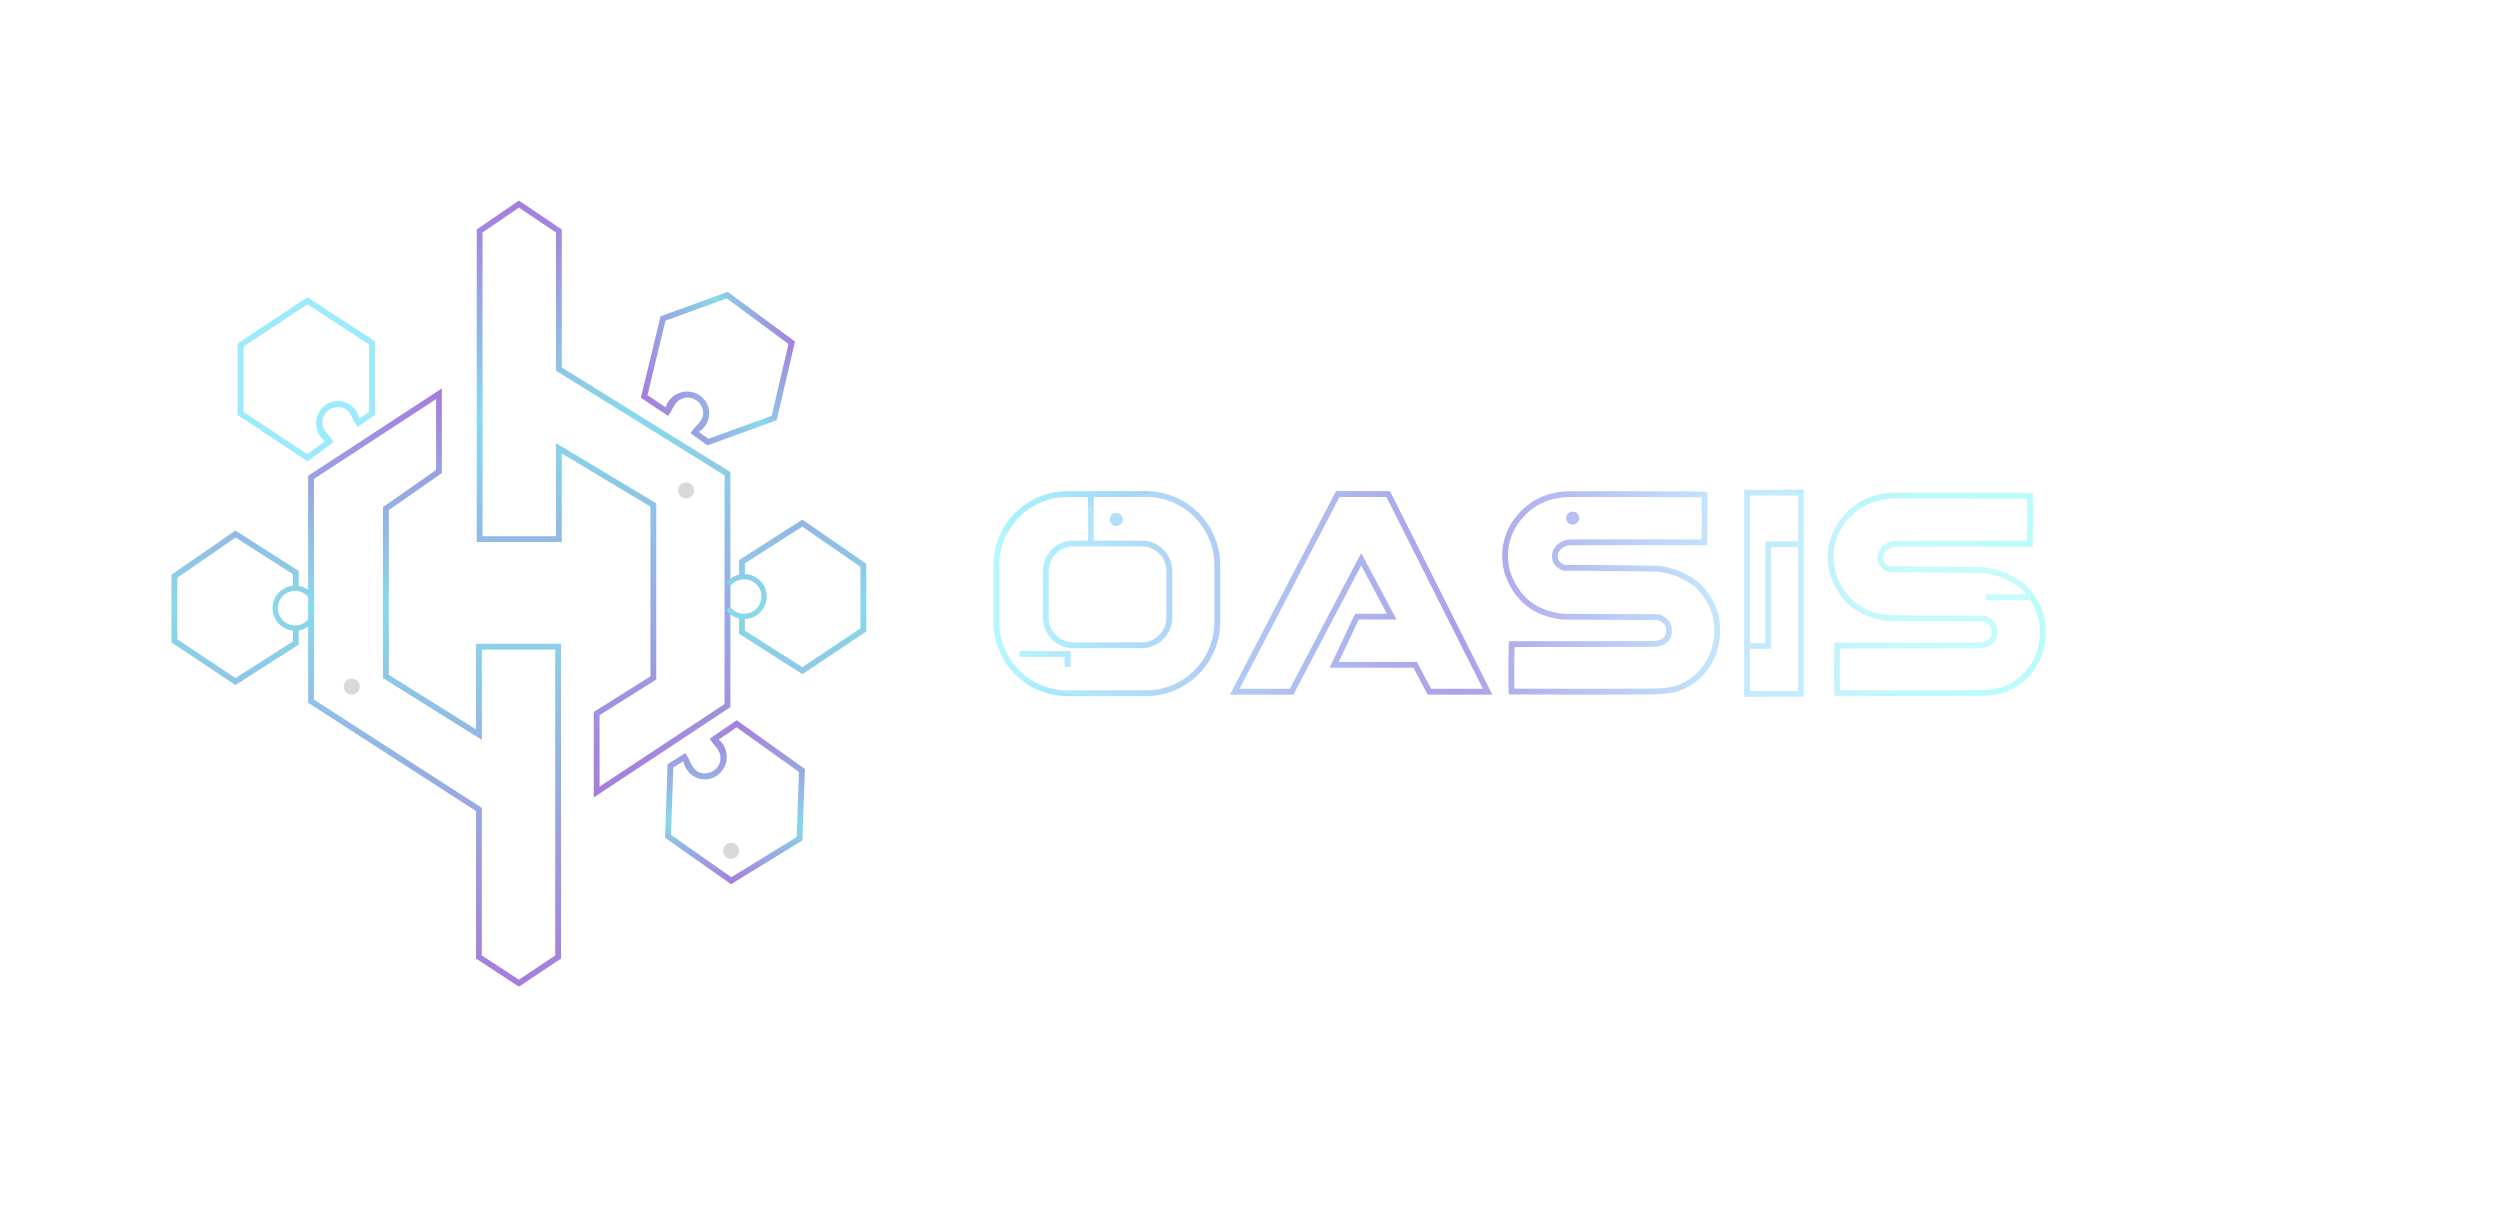 <?xml version="1.0" encoding="UTF-8"?> <svg xmlns="http://www.w3.org/2000/svg" width="1720" height="829" viewBox="0 0 1720 829" fill="none"><g filter="url(#filter0_f_102_85)"><path d="M304 325.46L303.146 326.057L267.5 350.959V464.308L327.5 501.808V442.917H386V659.487L358.109 678.081L357.01 678.813L355.904 678.091L328.404 660.091L327.5 659.498V558.006L212.916 484.098L212 483.507V431.033C210.657 431.991 209.164 432.736 207.568 433.229C206.888 433.438 206.197 433.597 205.5 433.711V443.513L204.576 444.103L163.076 470.603L161.977 471.305L160.891 470.581L118 441.987V395.367L118.863 394.771L160.863 365.771L161.957 365.017L163.076 365.731L204.576 392.231L205.5 392.821V403.123C206.18 403.234 206.856 403.388 207.521 403.591C209.133 404.083 210.644 404.833 212 405.801V327.335L212.906 326.743L300.906 269.243L304 267.221V325.46ZM216 329.498V481.327L330.584 555.236L331.5 555.827V657.335L356.99 674.02L382 657.347V446.917H331.5V509.025L328.44 507.113L264.44 467.113L263.5 466.525V348.874L264.354 348.277L300 323.374V274.612L216 329.498ZM507.987 496.35L552.895 528.437L553.769 529.062L552.053 578.178L551.139 578.74L504.102 607.616L502.981 608.304L501.905 607.548L458.444 577.013L457.558 576.39L459.325 525.779L460.219 525.215L471.474 518.104L473.61 521.484L473.571 521.51C474.467 523.479 475.264 525.377 476.295 526.93C477.357 528.53 478.369 530.054 480.063 530.913C481.758 531.772 483.642 532.169 485.531 532.065L485.885 532.039C487.649 531.884 489.353 531.296 490.852 530.322C492.449 529.283 493.759 527.84 494.653 526.133L494.812 525.812C495.565 524.203 495.692 522.521 495.654 520.707C495.614 518.772 494.85 517.34 493.887 515.676C493.205 514.499 491.851 513.189 490.638 511.452L490.526 511.527L488.271 508.225L505.696 496.325L506.85 495.538L507.987 496.35ZM494.439 508.857C495.698 509.899 496.788 511.143 497.662 512.547L497.916 512.969C499.152 515.104 499.863 517.513 499.992 519.987L500.011 520.483C500.062 522.966 499.525 525.423 498.449 527.646L498.227 528.087C497.079 530.277 495.432 532.15 493.429 533.547L493.023 533.82C490.837 535.242 488.328 536.064 485.742 536.206C483.156 536.348 480.578 535.804 478.259 534.629C475.94 533.453 473.957 531.685 472.503 529.495C471.334 527.734 470.539 525.748 470.161 523.665L463.249 528.032L461.631 574.363L503.13 603.519L548.13 575.893L549.695 531.067L506.799 500.417L494.439 508.857ZM503 579.917C506.038 579.917 508.5 582.379 508.5 585.417C508.5 588.455 506.038 590.917 503 590.917C499.962 590.917 497.5 588.455 497.5 585.417C497.5 582.379 499.962 579.917 503 579.917ZM358.116 138.758L385.616 157.258L386.5 157.852V252.804L501.555 324.218L502.5 324.805V398.173C503.981 397.024 505.665 396.144 507.479 395.591C507.817 395.488 508.158 395.399 508.5 395.319V385.321L509.424 384.731L550.924 358.231L552.043 357.517L553.137 358.271L595.137 387.271L596 387.867V434.487L553.109 463.081L552.023 463.805L550.924 463.103L509.424 436.603L508.5 436.013V425.515C508.142 425.432 507.785 425.337 507.432 425.229C505.635 424.675 503.968 423.8 502.5 422.661V486.492L501.603 487.085L411.603 546.585L408.5 548.637V489.812L409.437 489.224L447.5 465.312V348.549L386.5 311.949V372.917H328V157.863L328.869 157.268L355.869 138.768L356.989 138L358.116 138.758ZM332 159.971V368.917H382.5V304.885L385.529 306.702L450.529 345.702L451.5 346.284V467.522L450.563 468.11L412.5 492.021V541.197L498.5 484.342V327.029L383.445 255.616L382.5 255.029V159.981L357.01 142.834L332 159.971ZM242 466.917C245.038 466.917 247.5 469.379 247.5 472.417C247.5 475.455 245.038 477.917 242 477.917C238.962 477.917 236.5 475.455 236.5 472.417C236.5 469.379 238.962 466.917 242 466.917ZM122 397.466V439.847L162.023 466.528L201.5 441.321V433.842C200.34 433.729 199.189 433.487 198.071 433.112C194.996 432.081 192.321 430.11 190.425 427.479C188.528 424.847 187.505 421.686 187.5 418.442C187.495 415.199 188.508 412.034 190.396 409.396C192.283 406.759 194.951 404.779 198.023 403.737C199.156 403.353 200.323 403.105 201.5 402.99V395.012L162.043 369.817L122 397.466ZM512.5 387.512V394.928C514.015 394.977 515.524 395.245 516.977 395.737C520.049 396.779 522.717 398.759 524.604 401.396C526.492 404.034 527.505 407.199 527.5 410.442C527.495 413.686 526.472 416.847 524.575 419.479C522.679 422.11 520.004 424.081 516.929 425.112C515.49 425.595 513.998 425.857 512.5 425.905V433.821L551.977 459.028L592 432.347V389.966L551.957 362.317L512.5 387.512ZM206.473 407.027C204.089 406.301 201.538 406.341 199.178 407.141C196.818 407.941 194.768 409.461 193.317 411.487C191.867 413.514 191.089 415.945 191.093 418.437C191.097 420.928 191.883 423.356 193.34 425.378C194.797 427.4 196.851 428.914 199.214 429.706C201.576 430.498 204.129 430.529 206.51 429.795C208.645 429.136 210.544 427.891 212 426.21V410.624C210.536 408.933 208.622 407.683 206.473 407.027ZM515.822 399.141C513.462 398.341 510.911 398.301 508.527 399.027C506.144 399.754 504.048 401.211 502.536 403.191L502.5 403.163V417.621L502.513 417.612C504.018 419.598 506.109 421.06 508.49 421.795C510.871 422.529 513.424 422.498 515.786 421.706C518.149 420.914 520.203 419.4 521.66 417.378C523.117 415.356 523.903 412.928 523.907 410.437C523.911 407.945 523.133 405.514 521.683 403.487C520.232 401.461 518.182 399.941 515.822 399.141ZM472 331.917C475.038 331.917 477.5 334.379 477.5 337.417C477.5 340.455 475.038 342.917 472 342.917C468.962 342.917 466.5 340.455 466.5 337.417C466.5 334.379 468.962 331.917 472 331.917ZM212.592 205.241L257.092 234.241L258 234.833V285.474L257.127 286.069L246.127 293.569L243.873 290.265L243.911 290.238C242.947 288.302 242.084 286.432 241 284.917C239.882 283.355 238.818 281.867 237.095 281.067C235.371 280.268 233.476 279.937 231.591 280.106L231.238 280.145C229.48 280.361 227.797 281.008 226.334 282.034C224.773 283.128 223.515 284.616 222.681 286.354L222.533 286.68C221.837 288.315 221.77 289.999 221.87 291.811C221.977 293.743 222.791 295.148 223.812 296.777C224.535 297.929 225.933 299.192 227.206 300.885L227.315 300.806L229.685 304.028L212.685 316.528L211.56 317.355L210.395 316.584L164.395 286.084L163.5 285.49V236.344L164.395 235.75L210.395 205.25L211.49 204.523L212.592 205.241ZM167.5 238.49V283.343L211.44 312.478L223.498 303.611C222.204 302.614 221.071 301.409 220.148 300.036L219.88 299.623C218.57 297.532 217.775 295.15 217.56 292.682L217.524 292.187C217.387 289.707 217.837 287.233 218.835 284.975L219.042 284.525C220.112 282.296 221.693 280.368 223.646 278.901L224.042 278.614C226.178 277.117 228.656 276.207 231.235 275.976C233.815 275.744 236.41 276.197 238.769 277.291C241.127 278.385 243.171 280.083 244.7 282.221C245.93 283.94 246.794 285.897 247.244 287.965L254 283.359V237L211.509 209.311L167.5 238.49ZM501.49 201.438L545.884 234.231L546.941 235.013L546.644 236.294L534.612 288.028L534.366 289.084L486.78 306.404L485.922 305.788L475.111 298.017L477.446 294.769L477.484 294.795C478.974 293.227 480.435 291.776 481.488 290.239C482.574 288.655 483.609 287.146 483.771 285.253C483.932 283.36 483.595 281.465 482.791 279.752L482.635 279.435C481.83 277.857 480.646 276.496 479.182 275.472C477.62 274.379 475.791 273.706 473.873 273.517L473.517 273.489C471.742 273.394 470.136 273.907 468.468 274.621C466.689 275.383 465.647 276.628 464.465 278.145C463.629 279.217 462.921 280.963 461.766 282.738L461.878 282.814L459.66 286.143L442.1 274.443L440.938 273.669L441.264 272.311L454.191 218.653L454.443 217.609L500.626 200.8L501.49 201.438ZM457.829 220.634L445.48 271.889L457.936 280.187C458.43 278.629 459.175 277.153 460.149 275.816L460.446 275.423C461.963 273.477 463.929 271.915 466.175 270.868L466.629 270.666C468.911 269.689 471.39 269.266 473.854 269.431L474.347 269.472C476.807 269.715 479.16 270.541 481.206 271.875L481.611 272.148C483.749 273.643 485.451 275.661 486.551 278.006C487.651 280.351 488.113 282.944 487.892 285.534C487.67 288.125 486.774 290.626 485.288 292.794C484.094 294.537 482.55 296.019 480.761 297.149L487.398 301.923L530.962 286.066L542.449 236.668L499.978 205.293L457.829 220.634Z" fill="#FAF8FF"></path></g><path d="M358.116 138.758L385.616 157.258L386.5 157.852V252.804L501.555 324.218L502.5 324.805V486.492L501.603 487.085L411.603 546.585L408.5 548.637V489.812L409.437 489.224L447.5 465.312V348.549L386.5 311.949V372.917H328V157.863L328.869 157.268L355.869 138.768L356.989 138L358.116 138.758ZM332 159.971V368.917H382.5V304.885L385.529 306.702L450.529 345.702L451.5 346.284V467.522L450.563 468.11L412.5 492.021V541.197L498.5 484.342V327.029L383.445 255.616L382.5 255.029V159.981L357.01 142.834L332 159.971Z" fill="url(#paint0_linear_102_85)"></path><path d="M1241 479.417H1200V336.917H1241V479.417ZM788.5 337.917C816.667 337.917 839.5 360.75 839.5 388.917V427.917L839.496 428.576C839.143 456.439 816.446 478.917 788.5 478.917H734.5L733.841 478.913C705.978 478.56 683.5 455.863 683.5 427.917V388.917C683.5 360.971 705.978 338.274 733.841 337.921L734.5 337.917H788.5ZM1303.53 338.936C1332.44 338.886 1361.35 338.935 1390.26 339.082C1393.1 339.135 1395.91 339.282 1398.7 339.523C1398.95 351.749 1398.9 363.953 1398.55 376.137C1367.47 376.028 1336.39 376.028 1305.3 376.137C1301.34 376.021 1298.33 377.637 1296.28 380.988C1294.87 385.202 1296.3 388.094 1300.57 389.664C1321.99 389.677 1343.4 389.872 1364.81 390.252C1375.59 391.533 1385.17 395.553 1393.52 402.31C1406.85 416.044 1410.65 432.071 1404.92 450.392C1400 463.539 1390.87 472.41 1377.54 477.006C1371.79 478.247 1365.96 478.834 1360.07 478.77C1327.51 478.966 1294.94 478.966 1262.38 478.77C1262.17 478.358 1262.02 477.917 1261.94 477.446C1261.71 465.68 1261.76 453.917 1262.08 442.157C1295.73 442.206 1329.38 442.157 1363.03 442.01C1369.27 441.015 1371.49 437.536 1369.69 431.57C1368.51 429.709 1366.88 428.385 1364.81 427.601C1342.9 427.503 1320.99 427.404 1299.09 427.306C1278.7 424.987 1265.33 414.155 1258.98 394.811C1256.18 383.756 1257.36 373.169 1262.53 363.05C1271.66 347.507 1285.33 339.47 1303.53 338.936ZM956.859 339.019L1025.29 475.019L1026.75 477.917H982.216L981.652 476.851L972.439 459.394H914.771L916.118 456.54L931.759 423.394L932.3 422.247H954.187L936.511 389.04L890.371 476.848L889.81 477.917H846.202L847.727 474.993L918.597 338.993L919.158 337.917H956.306L956.859 339.019ZM1079.53 337.936C1108.44 337.886 1137.35 337.935 1166.26 338.082C1169.1 338.135 1171.91 338.282 1174.7 338.523C1174.95 350.749 1174.9 362.953 1174.55 375.137C1143.47 375.028 1112.39 375.028 1081.3 375.137C1077.34 375.021 1074.33 376.637 1072.28 379.988C1070.87 384.202 1072.3 387.094 1076.57 388.664C1097.99 388.677 1119.4 388.872 1140.81 389.252C1151.59 390.533 1161.17 394.553 1169.52 401.31C1182.85 415.044 1186.65 431.071 1180.92 449.392C1176 462.539 1166.87 471.41 1153.54 476.006C1147.79 477.247 1141.96 477.834 1136.07 477.77C1103.51 477.966 1070.94 477.966 1038.38 477.77C1038.17 477.358 1038.02 476.917 1037.94 476.446C1037.71 464.68 1037.76 452.917 1038.08 441.157C1071.73 441.206 1105.38 441.157 1139.03 441.01C1145.27 440.015 1147.49 436.536 1145.69 430.57C1144.51 428.709 1142.88 427.385 1140.81 426.601C1118.9 426.503 1096.99 426.404 1075.09 426.306C1054.7 423.987 1041.33 413.155 1034.98 393.811C1032.18 382.756 1033.36 372.169 1038.53 362.05C1047.66 346.507 1061.33 338.47 1079.53 337.936ZM1218.5 446.417H1204V475.417H1237V376.417H1218.5V446.417ZM734.5 341.917C708.543 341.917 687.5 362.96 687.5 388.917V427.917C687.5 453.874 708.543 474.917 734.5 474.917H788.5C814.457 474.917 835.5 453.874 835.5 427.917V388.917C835.5 362.96 814.457 341.917 788.5 341.917H752.5V371.917H785.5L786.042 371.924C797.389 372.211 806.5 381.5 806.5 392.917V424.917L806.493 425.459C806.21 436.626 797.209 445.627 786.042 445.91L785.5 445.917H738.5C727.083 445.917 717.794 436.806 717.507 425.459L717.5 424.917V392.917C717.5 381.319 726.902 371.917 738.5 371.917H748.5V341.917H734.5ZM1390.19 343.081C1361.32 342.934 1332.46 342.886 1303.59 342.935C1286.82 343.441 1274.45 350.715 1266.04 364.972C1261.38 374.152 1260.31 383.667 1262.82 393.698C1265.8 402.709 1270.33 409.51 1276.29 414.335C1282.23 419.15 1289.84 422.196 1299.33 423.307C1310.21 423.355 1321.09 423.404 1331.96 423.453L1364.82 423.601L1365.55 423.604L1366.22 423.859C1368.92 424.881 1371.12 426.598 1372.75 428.946L1373.07 429.425L1373.36 429.889L1373.52 430.416C1374.58 433.941 1374.75 437.671 1372.75 440.806C1370.76 443.923 1367.31 445.378 1363.66 445.96L1363.36 446.009L1363.05 446.01C1330.69 446.151 1298.34 446.201 1265.99 446.161C1265.77 455.701 1265.74 465.243 1265.89 474.787C1297.28 474.963 1328.66 474.959 1360.04 474.77H1360.08L1360.11 474.771C1365.63 474.831 1371.07 474.288 1376.45 473.146C1388.51 468.928 1396.66 460.982 1401.13 449.084C1403.79 440.539 1404.17 432.727 1402.47 425.553C1401.44 421.199 1399.62 416.988 1396.96 412.917H1366.5V408.917H1394.04C1393.05 407.688 1391.98 406.473 1390.82 405.271C1383.15 399.123 1374.41 395.455 1364.52 394.248C1343.21 393.871 1321.89 393.677 1300.57 393.664H1299.85L1299.19 393.418C1296.49 392.425 1294.04 390.774 1292.71 388.092C1291.37 385.389 1291.57 382.445 1292.48 379.722L1292.63 379.286L1292.87 378.895C1295.67 374.336 1300 372.004 1305.34 372.136C1335.11 372.032 1364.88 372.029 1394.65 372.124C1394.87 362.514 1394.91 352.89 1394.76 343.253C1393.25 343.168 1391.72 343.111 1390.19 343.082V343.081ZM852.797 473.917H887.393L934.729 383.833L936.488 380.485L938.266 383.823L959.282 423.307L960.847 426.247H934.835L921.082 455.394H974.852L975.415 456.46L984.628 473.917H1020.26L953.841 341.917H921.584L852.797 473.917ZM1166.19 342.081C1137.32 341.934 1108.46 341.886 1079.59 341.935C1062.82 342.441 1050.45 349.715 1042.04 363.972C1037.38 373.152 1036.31 382.667 1038.82 392.698C1041.8 401.709 1046.33 408.51 1052.29 413.335C1058.23 418.15 1065.84 421.196 1075.33 422.307C1086.21 422.355 1097.09 422.404 1107.96 422.453L1140.82 422.601L1141.55 422.604L1142.22 422.859C1144.92 423.881 1147.12 425.598 1148.75 427.946L1149.07 428.425L1149.36 428.889L1149.52 429.416C1150.58 432.941 1150.75 436.671 1148.75 439.806C1146.76 442.923 1143.31 444.378 1139.66 444.96L1139.36 445.009L1139.05 445.01C1106.69 445.151 1074.34 445.201 1041.99 445.161C1041.77 454.701 1041.74 464.243 1041.89 473.787C1073.28 473.963 1104.66 473.959 1136.04 473.77H1136.08L1136.11 473.771C1141.63 473.831 1147.07 473.288 1152.45 472.146C1164.51 467.928 1172.66 459.982 1177.13 448.084C1179.79 439.539 1180.17 431.727 1178.47 424.553C1176.78 417.413 1172.96 410.654 1166.82 404.271C1159.15 398.123 1150.41 394.455 1140.52 393.248C1119.21 392.871 1097.89 392.677 1076.57 392.664H1075.85L1075.19 392.418C1072.49 391.425 1070.04 389.774 1068.71 387.092C1067.37 384.389 1067.57 381.445 1068.48 378.722L1068.63 378.286L1068.87 377.895C1071.67 373.336 1076 371.004 1081.34 371.136C1111.11 371.032 1140.88 371.029 1170.65 371.124C1170.87 361.514 1170.91 351.89 1170.76 342.253C1169.25 342.168 1167.72 342.111 1166.19 342.082V342.081ZM736.5 458.917H732.5V451.917H701.5V447.917H736.5V458.917ZM1204 442.417H1214.5V372.417H1237V340.917H1204V442.417ZM738.5 375.917C729.111 375.917 721.5 383.528 721.5 392.917V424.917C721.5 434.306 729.111 441.917 738.5 441.917H785.5C794.889 441.917 802.5 434.306 802.5 424.917V392.917C802.5 383.528 794.889 375.917 785.5 375.917H738.5ZM768 352.917C770.485 352.917 772.5 354.932 772.5 357.417C772.5 359.902 770.485 361.917 768 361.917C765.515 361.917 763.5 359.902 763.5 357.417C763.5 354.932 765.515 352.917 768 352.917ZM1082 351.917C1084.49 351.917 1086.5 353.932 1086.5 356.417C1086.5 358.902 1084.49 360.917 1082 360.917C1079.51 360.917 1077.5 358.902 1077.5 356.417C1077.5 353.932 1079.51 351.917 1082 351.917Z" fill="url(#paint1_linear_102_85)"></path><g filter="url(#filter1_f_102_85)"><ellipse cx="1015.5" cy="414.417" rx="382" ry="92.5" fill="white" fill-opacity="0.16"></ellipse></g><path d="M304 325.46L303.146 326.057L267.5 350.959V464.308L327.5 501.808V442.917H386V659.487L358.109 678.081L357.01 678.813L355.904 678.091L328.404 660.091L327.5 659.498V558.006L212.916 484.098L212 483.507V431.033C210.657 431.991 209.164 432.736 207.568 433.229C206.888 433.438 206.197 433.597 205.5 433.711V443.513L204.576 444.103L163.076 470.603L161.977 471.305L160.891 470.581L118 441.987V395.367L118.863 394.771L160.863 365.771L161.957 365.017L163.076 365.731L204.576 392.231L205.5 392.821V403.123C206.18 403.234 206.856 403.388 207.521 403.591C209.133 404.083 210.644 404.833 212 405.801V327.335L212.906 326.743L300.906 269.243L304 267.221V325.46ZM216 329.498V481.327L330.584 555.236L331.5 555.827V657.335L356.99 674.02L382 657.347V446.917H331.5V509.025L328.44 507.113L264.44 467.113L263.5 466.525V348.874L264.354 348.277L300 323.374V274.612L216 329.498ZM122 397.466V439.847L162.023 466.528L201.5 441.321V433.842C200.34 433.729 199.189 433.487 198.071 433.112C194.996 432.081 192.321 430.11 190.425 427.479C188.528 424.847 187.505 421.686 187.5 418.442C187.495 415.199 188.508 412.034 190.396 409.396C192.283 406.759 194.951 404.779 198.023 403.737C199.156 403.353 200.323 403.105 201.5 402.99V395.012L162.043 369.817L122 397.466ZM553.137 358.271L595.137 387.271L596 387.867V434.487L553.109 463.081L552.023 463.805L550.924 463.103L509.424 436.603L508.5 436.013V425.515C508.142 425.432 507.785 425.337 507.432 425.229C504.332 424.272 501.61 422.368 499.649 419.783L502.513 417.612C504.018 419.598 506.109 421.06 508.49 421.795C510.871 422.529 513.424 422.498 515.786 421.706C518.149 420.914 520.203 419.4 521.66 417.378C523.117 415.356 523.903 412.928 523.907 410.437C523.911 407.945 523.133 405.514 521.683 403.487C520.232 401.461 518.182 399.941 515.822 399.141C513.462 398.341 510.911 398.301 508.527 399.027C506.144 399.754 504.048 401.211 502.536 403.191L499.68 401.012C501.648 398.433 504.377 396.537 507.479 395.591C507.817 395.488 508.158 395.399 508.5 395.319V385.321L509.424 384.731L550.924 358.231L552.043 357.517L553.137 358.271ZM512.5 387.512V394.928C514.015 394.977 515.524 395.245 516.977 395.737C520.049 396.779 522.717 398.759 524.604 401.396C526.492 404.034 527.505 407.199 527.5 410.442C527.495 413.686 526.472 416.847 524.575 419.479C522.679 422.11 520.004 424.081 516.929 425.112C515.49 425.595 513.998 425.857 512.5 425.905V433.821L551.977 459.028L592 432.347V389.966L551.957 362.317L512.5 387.512ZM206.473 407.027C204.089 406.301 201.538 406.341 199.178 407.141C196.818 407.941 194.768 409.461 193.317 411.487C191.867 413.514 191.089 415.945 191.093 418.437C191.097 420.928 191.883 423.356 193.34 425.378C194.797 427.4 196.851 428.914 199.214 429.706C201.576 430.498 204.129 430.529 206.51 429.795C208.644 429.136 210.544 427.891 212 426.21V410.624C210.536 408.933 208.622 407.683 206.473 407.027Z" fill="url(#paint2_linear_102_85)"></path><path d="M212.592 205.241L257.092 234.241L258 234.833V285.474L257.127 286.069L246.127 293.569L243.873 290.265L243.911 290.238C242.947 288.302 242.084 286.432 241 284.917C239.882 283.355 238.818 281.867 237.095 281.067C235.371 280.268 233.476 279.937 231.591 280.106L231.238 280.145C229.48 280.361 227.797 281.008 226.334 282.034C224.773 283.128 223.515 284.616 222.681 286.354L222.533 286.68C221.837 288.315 221.77 289.999 221.87 291.811C221.977 293.743 222.791 295.148 223.812 296.777C224.535 297.929 225.933 299.192 227.206 300.885L227.315 300.806L229.685 304.028L212.685 316.528L211.56 317.355L210.395 316.584L164.395 286.084L163.5 285.49V236.344L164.395 235.75L210.395 205.25L211.49 204.523L212.592 205.241ZM167.5 238.49V283.343L211.44 312.478L223.498 303.611C222.204 302.614 221.071 301.409 220.148 300.036L219.88 299.623C218.57 297.532 217.775 295.15 217.56 292.682L217.524 292.187C217.387 289.707 217.837 287.233 218.835 284.975L219.042 284.525C220.112 282.296 221.693 280.368 223.646 278.901L224.042 278.614C226.178 277.117 228.656 276.207 231.235 275.976C233.815 275.744 236.41 276.197 238.769 277.291C241.127 278.385 243.171 280.083 244.7 282.221C245.93 283.94 246.794 285.897 247.244 287.965L254 283.359V237L211.509 209.311L167.5 238.49Z" fill="#9BEBFD"></path><path d="M546.643 236.294L534.612 288.029L534.367 289.084L486.78 306.405L485.922 305.788L475.112 298.016L477.446 294.768L477.484 294.795C478.974 293.227 480.436 291.777 481.489 290.239C482.574 288.655 483.609 287.146 483.77 285.253C483.932 283.36 483.595 281.466 482.791 279.752L482.635 279.434C481.83 277.856 480.646 276.496 479.182 275.472C477.619 274.379 475.791 273.706 473.873 273.516L473.516 273.489C471.742 273.394 470.136 273.907 468.468 274.621C466.689 275.383 465.647 276.628 464.465 278.145C463.629 279.217 462.922 280.963 461.766 282.739L461.878 282.814L459.66 286.143L442.099 274.443L440.937 273.669L441.264 272.31L454.191 218.653L454.443 217.609L500.626 200.8L501.49 201.438L545.883 234.232L546.941 235.013L546.643 236.294ZM499.977 205.293L457.829 220.634L445.48 271.889L457.936 280.187C458.43 278.63 459.175 277.153 460.15 275.816L460.446 275.423C461.962 273.477 463.929 271.915 466.175 270.868L466.628 270.666C468.911 269.689 471.39 269.266 473.854 269.431L474.347 269.472C476.807 269.715 479.16 270.541 481.206 271.875L481.611 272.148C483.749 273.643 485.451 275.661 486.551 278.005C487.651 280.35 488.113 282.944 487.892 285.534C487.67 288.125 486.773 290.626 485.288 292.794C484.093 294.538 482.55 296.019 480.76 297.149L487.399 301.923L530.962 286.067L542.449 236.668L499.977 205.293Z" fill="url(#paint3_linear_102_85)"></path><path d="M501.906 607.548L458.445 577.013L457.558 576.389L459.325 525.78L460.218 525.215L471.473 518.103L473.611 521.485L473.572 521.51C474.467 523.479 475.265 525.377 476.295 526.929C477.358 528.529 478.369 530.054 480.064 530.913C481.758 531.772 483.641 532.169 485.531 532.065L485.885 532.039C487.649 531.885 489.354 531.296 490.852 530.322C492.45 529.283 493.759 527.84 494.654 526.133L494.812 525.812C495.565 524.202 495.691 522.522 495.654 520.708C495.614 518.773 494.85 517.34 493.886 515.676C493.205 514.499 491.851 513.189 490.638 511.453L490.526 511.528L488.271 508.224L505.697 496.325L506.85 495.538L507.987 496.35L552.895 528.436L553.768 529.061L552.053 578.178L551.138 578.74L504.102 607.616L502.981 608.304L501.906 607.548ZM548.13 575.893L549.696 531.068L506.799 500.417L494.439 508.857C495.698 509.899 496.788 511.143 497.662 512.547L497.916 512.969C499.152 515.104 499.863 517.513 499.992 519.987L500.01 520.483C500.061 522.966 499.525 525.423 498.449 527.645L498.226 528.087C497.079 530.277 495.432 532.15 493.428 533.547L493.023 533.82C490.836 535.242 488.328 536.064 485.742 536.206C483.156 536.348 480.578 535.804 478.259 534.628C475.94 533.453 473.957 531.684 472.503 529.495C471.334 527.734 470.54 525.748 470.161 523.665L463.249 528.032L461.631 574.363L503.13 603.519L548.13 575.893Z" fill="url(#paint4_linear_102_85)"></path><circle cx="472" cy="337.417" r="5.5" fill="#D9D9D9"></circle><circle cx="242" cy="472.417" r="5.5" fill="#D9D9D9"></circle><circle cx="503" cy="585.417" r="5.5" fill="#D9D9D9"></circle><defs><filter id="filter0_f_102_85" x="95.6" y="115.6" width="522.8" height="585.613" filterUnits="userSpaceOnUse" color-interpolation-filters="sRGB"><feFlood flood-opacity="0" result="BackgroundImageFix"></feFlood><feBlend mode="normal" in="SourceGraphic" in2="BackgroundImageFix" result="shape"></feBlend><feGaussianBlur stdDeviation="11.2" result="effect1_foregroundBlur_102_85"></feGaussianBlur></filter><filter id="filter1_f_102_85" x="311.7" y="0.117" width="1407.6" height="828.6" filterUnits="userSpaceOnUse" color-interpolation-filters="sRGB"><feFlood flood-opacity="0" result="BackgroundImageFix"></feFlood><feBlend mode="normal" in="SourceGraphic" in2="BackgroundImageFix" result="shape"></feBlend><feGaussianBlur stdDeviation="160.9" result="effect1_foregroundBlur_102_85"></feGaussianBlur></filter><linearGradient id="paint0_linear_102_85" x1="415.25" y1="138" x2="415.25" y2="548.637" gradientUnits="userSpaceOnUse"><stop stop-color="#A77BDC"></stop><stop offset="0.361" stop-color="#87DAE9"></stop><stop offset="1" stop-color="#A77BDC"></stop></linearGradient><linearGradient id="paint1_linear_102_85" x1="674" y1="407.917" x2="1419" y2="407.917" gradientUnits="userSpaceOnUse"><stop stop-color="#A6F9FF"></stop><stop offset="0.442" stop-color="#9C8FE4"></stop><stop offset="0.673" stop-color="#B8DFFC"></stop><stop offset="0.865" stop-color="#BAFCFA"></stop></linearGradient><linearGradient id="paint2_linear_102_85" x1="357" y1="267.221" x2="357" y2="678.813" gradientUnits="userSpaceOnUse"><stop stop-color="#A77BDC"></stop><stop offset="0.361" stop-color="#87DAE9"></stop><stop offset="1" stop-color="#A77BDC"></stop></linearGradient><linearGradient id="paint3_linear_102_85" x1="546.688" y1="234.317" x2="440.66" y2="272.908" gradientUnits="userSpaceOnUse"><stop stop-color="#A77BDC"></stop><stop offset="0.361" stop-color="#87DAE9"></stop><stop offset="1" stop-color="#A77BDC"></stop></linearGradient><linearGradient id="paint4_linear_102_85" x1="503.721" y1="608.33" x2="507.659" y2="495.566" gradientUnits="userSpaceOnUse"><stop stop-color="#A77BDC"></stop><stop offset="0.361" stop-color="#87DAE9"></stop><stop offset="1" stop-color="#A77BDC"></stop></linearGradient></defs></svg> 